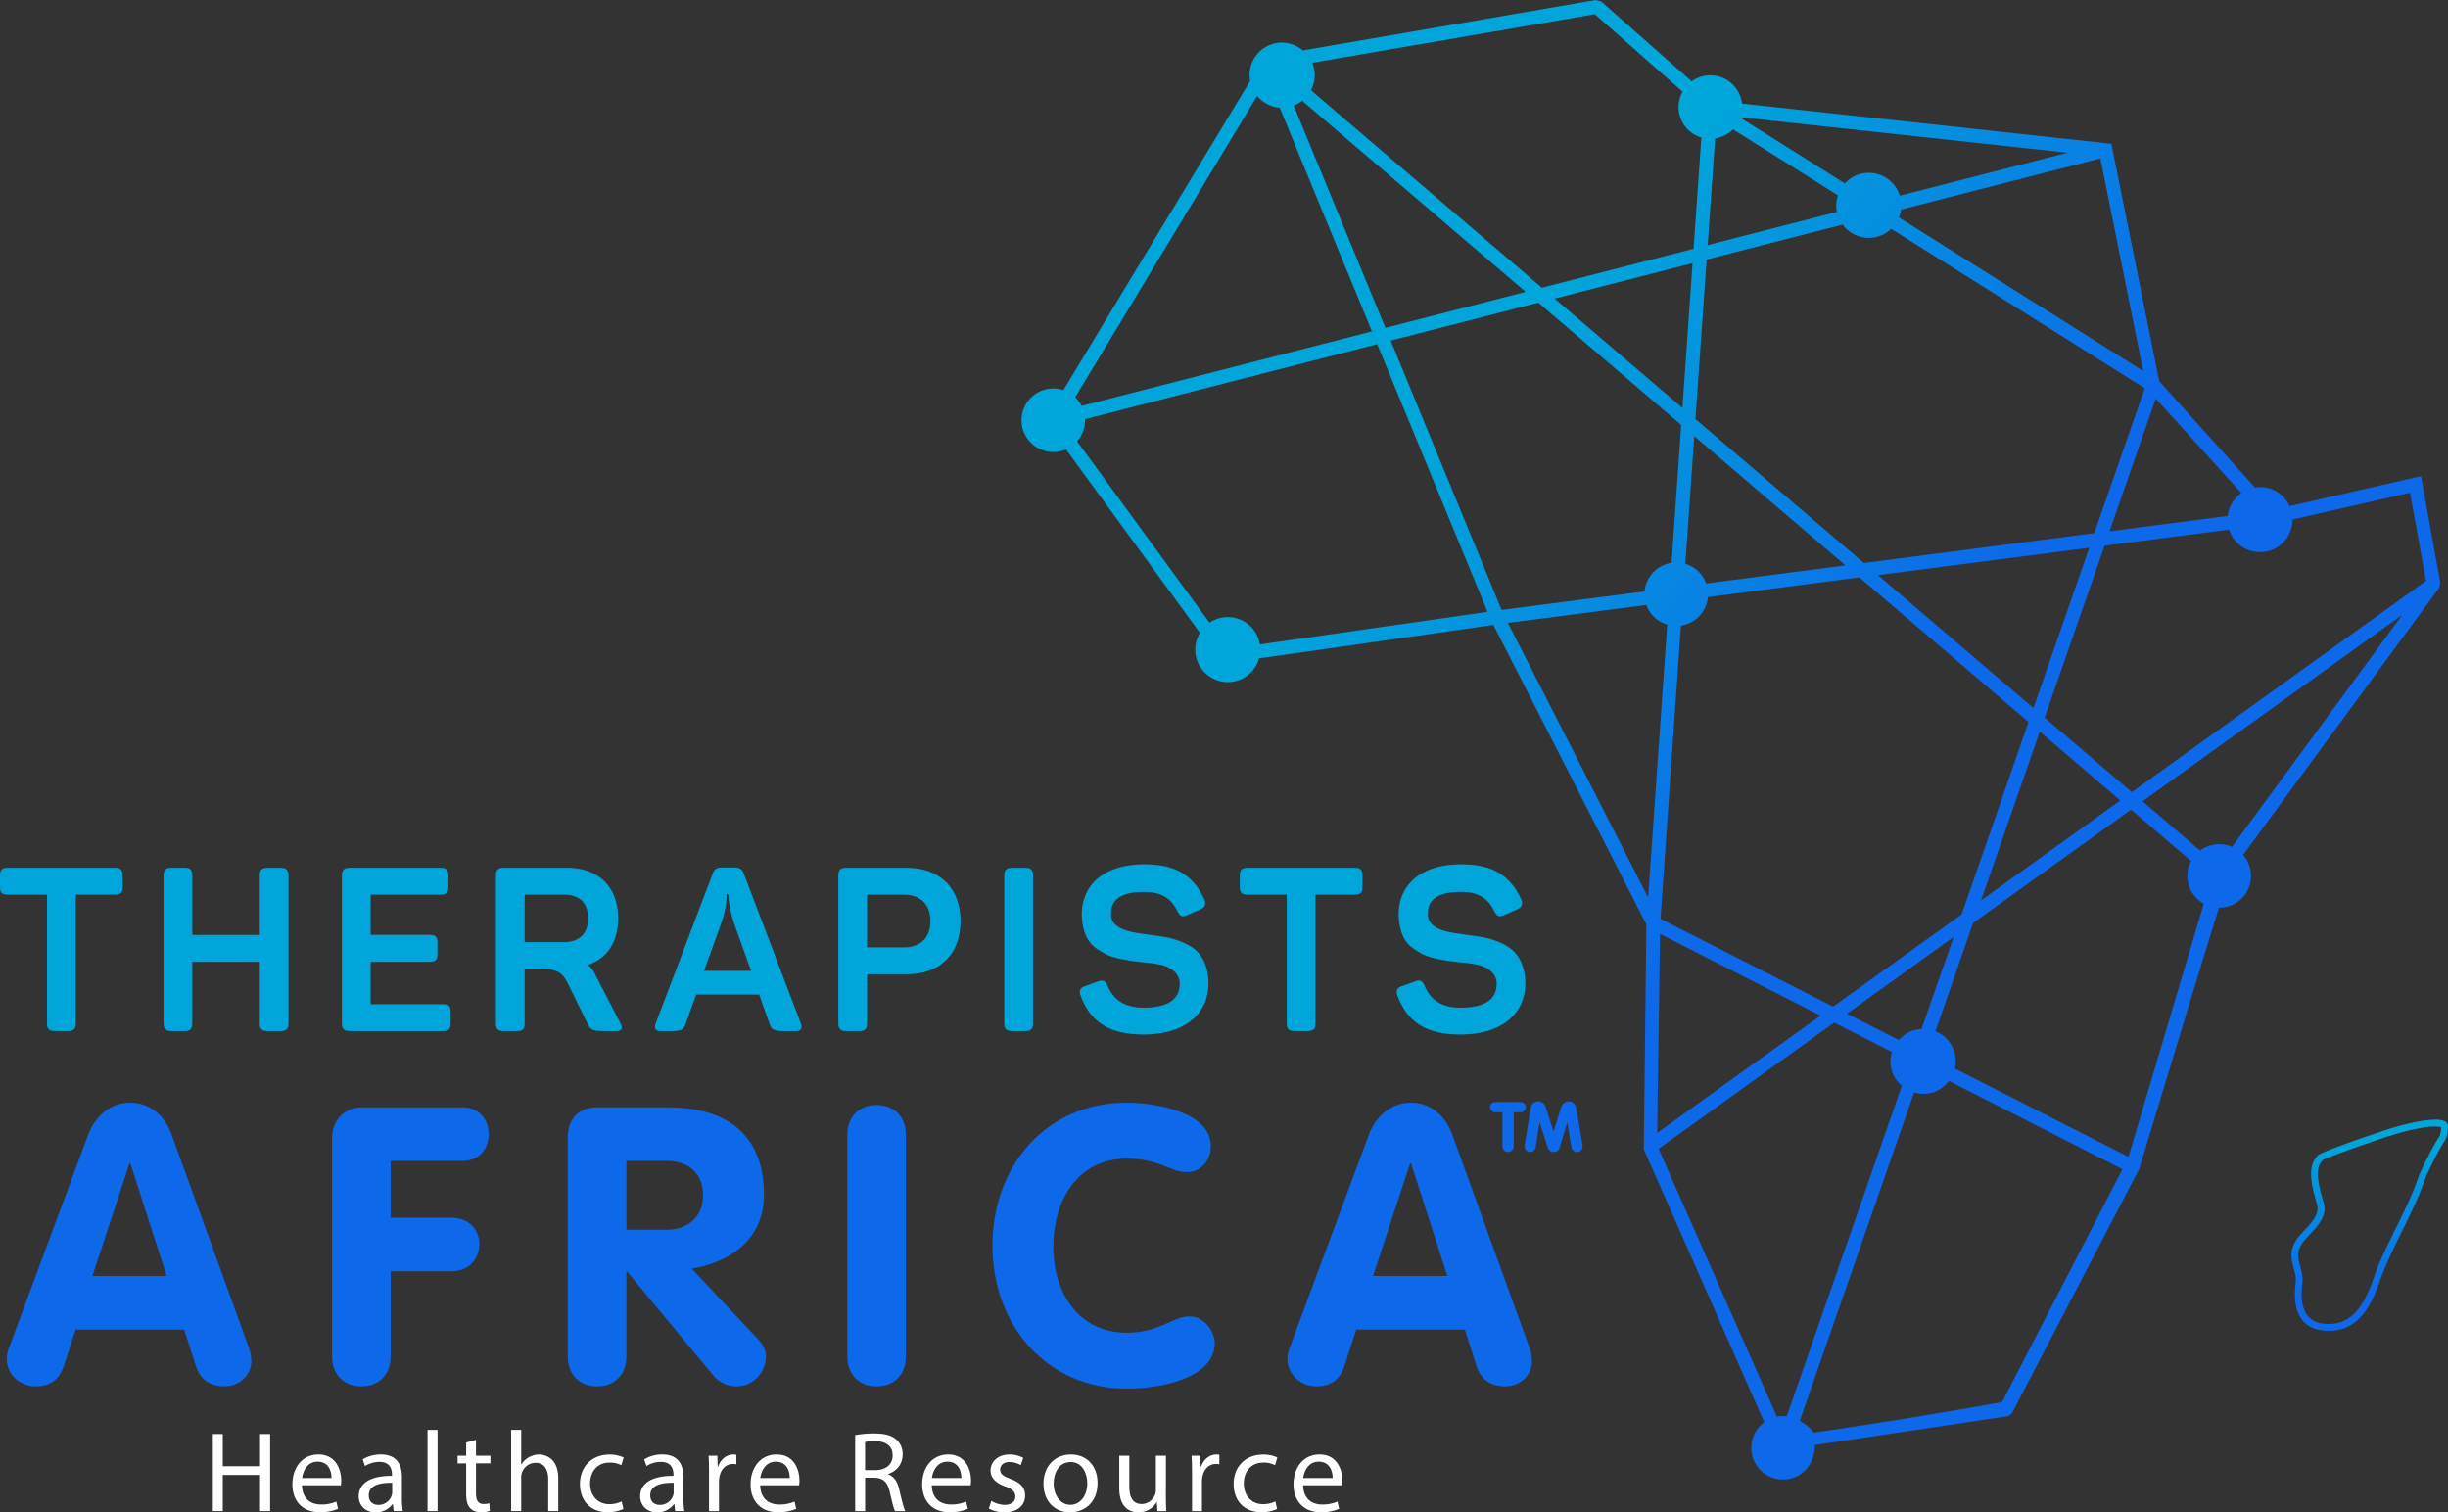 <svg id="Layer_1" data-name="Layer 1" xmlns="http://www.w3.org/2000/svg" xmlns:xlink="http://www.w3.org/1999/xlink" viewBox="0 0 1676.05 1035.39"><rect x="0" y="0" width="1676.05" height="1035.39" fill="#333333" stroke="none"/><defs><style>.cls-1{fill:url(#linear-gradient);}.cls-2{fill:#0d68ea;}.cls-3{fill:url(#linear-gradient-2);}.cls-4{fill:#00a6da;}.cls-5{fill:#fff;}</style><linearGradient id="linear-gradient" x1="1630.38" y1="385.88" x2="1630.38" y2="79.42" gradientTransform="matrix(1, 0, 0, -1, 0, 1080)" gradientUnits="userSpaceOnUse"><stop offset="0" stop-color="#00a6da"/><stop offset="0.32" stop-color="#00a6da"/><stop offset="0.67" stop-color="#0d68ea"/><stop offset="1" stop-color="#0d68ea"/></linearGradient><linearGradient id="linear-gradient-2" x1="752.93" y1="997.63" x2="1548.12" y2="337.14" xlink:href="#linear-gradient"/></defs><title>logo-light-lg</title><path class="cls-1" d="M1668.94,779c-8.15,1-19,3.68-30.41,7.52-25.37,8.55-43.05,15.1-44.1,16.82a12.13,12.13,0,0,1-.9,1.29c-3.23,4-3.87,9.84-2.72,17.35a84.05,84.05,0,0,0,2,9.21c.37,1.39,1.54,5.51,1.58,5.64,1.27,4.77-1,9.12-7,15.64-.48.52-2.88,3.05-3.52,3.74a36.38,36.38,0,0,0-3,3.66c-4.26,6.06-4.86,11-3.23,17.58.19.76.28,1.11.74,2.8,1.33,4.82,1.69,7.28,1.24,10.56-2.21,17.84,3.28,30.77,19.46,32.13,19.18,1.64,29.94-10.2,38.09-33.43,3.42-9.82,6.9-17.45,15.24-34.36l.15-.3c8.26-16.75,11.81-24.53,15.28-34.46,2.16-6.14,11.14-23.55,13.69-27,1.58-2.28,2.32-5.56,2.5-9.86C1684.17,778.71,1678.5,777.81,1668.94,779Zm8.76,11.68c-2.79,3.79-12,21.61-14.29,28.16l2.05.72-2.06-.72c-3.39,9.7-6.88,17.36-15.06,33.94l-.15.3c-8.43,17.08-12,24.83-15.46,34.89-7.52,21.45-16.87,31.72-33.29,30.32-12.8-1.07-17.16-11.34-15.23-26.88.55-4,.11-7-1.37-12.4-.45-1.64-.54-2-.71-2.68-1.33-5.39-.9-8.93,2.52-13.78a32.28,32.28,0,0,1,2.66-3.18c.61-.66,3-3.18,3.5-3.73,7.08-7.62,9.95-13.17,8.12-20,0-.18-1.21-4.28-1.58-5.64a79.59,79.59,0,0,1-1.92-8.7c-1-6.33-.46-11,1.75-13.73.34-.42.63-.87.92-1.31l.39-.2c.57-.27,1.41-.64,2.5-1.08,2.2-.9,5.34-2.11,9.19-3.54,8.08-3,18.73-6.74,29.86-10.49s21.69-6.34,29.5-7.31a33.14,33.14,0,0,1,8.49-.23,4.75,4.75,0,0,1,1.3.36c-.17,3.25-.72,5.65-1.61,6.92Z" transform="translate(-7.95 -12)"/><path class="cls-2" d="M481.5,880.49c27.29-4.26,49.5-21,49.5-50.28,0-41.77-25.42-60.13-66.63-60.13H417.28c-13.38,0-20.6,8-20.6,20.75V940.36c0,13.3,8.56,20.75,20.07,20.75s20.07-7.45,20.07-20.75V882.62h.54l59.4,71.57a20.72,20.72,0,0,0,15.52,6.92c11.77,0,20.07-10.11,20.07-20.49,0-3.72-1.61-7.72-5.35-11.71Zm-44.69-26.6V806.8h27.56c14.72,0,24.89,8.25,24.89,23.41,0,14.9-10.17,23.68-24.89,23.68Z" transform="translate(-7.95 -12)"/><path class="cls-2" d="M125.53,789C121,776.2,111.08,766.89,96.9,766.89c-13.65,0-24.08,9.84-28.63,22.08L14.48,933.7a22.67,22.67,0,0,0-1.87,8.78c0,10.64,9.1,18.62,19.8,18.62,11,0,16.59-5.85,19.27-14.1l8-24.74h74.39l8,25c2.68,8,8.29,13.83,19.53,13.83,9.9,0,18.46-7.18,18.46-17.56A30.86,30.86,0,0,0,178,933.7ZM71.21,885.55,96.63,808.4h.54l24.88,77.15Z" transform="translate(-7.95 -12)"/><path class="cls-2" d="M324.66,770.09h-68.5c-13.38,0-20.87,9.84-20.87,20.75V940.36c0,13.3,8.56,20.75,20.07,20.75s20.07-7.45,20.07-20.75v-58H316.9c12.84,0,19.27-9.31,19.27-18.62,0-9-6.42-18.09-19.27-18.09H275.42V806.8h49.24c12,0,17.93-9.31,17.93-18.36C342.58,779.13,336.43,770.09,324.66,770.09Z" transform="translate(-7.95 -12)"/><path class="cls-2" d="M1054.8,933.7,1002.35,789c-4.55-12.77-14.45-22.08-28.63-22.08-13.65,0-24.08,9.84-28.63,22.08L891.3,933.7a22.67,22.67,0,0,0-1.87,8.78c0,10.64,9.1,18.62,19.8,18.62,11,0,16.59-5.85,19.27-14.1l8-24.74h74.39l8,25c2.68,8,8.3,13.83,19.53,13.83,9.9,0,18.46-7.18,18.46-17.56A30.85,30.85,0,0,0,1054.8,933.7ZM948,885.55l25.42-77.15H974l24.89,77.15Z" transform="translate(-7.95 -12)"/><path class="cls-2" d="M608.11,768.49c-11.51,0-20.07,7.45-20.07,20.75V940.36c0,13.3,8.56,20.75,20.07,20.75s20.07-7.45,20.07-20.75V789.24C628.18,775.94,619.62,768.49,608.11,768.49Z" transform="translate(-7.95 -12)"/><path class="cls-2" d="M822,913.22c-11,0-20.07,11.17-42.55,11.17-32.91,0-50.31-27.14-50.31-58.8,0-32.46,17.13-60.39,50.31-60.39,22.48,0,30,9.31,40.94,9.31,9.9,0,16.59-8.25,16.59-17.83,0-23.41-38-29.8-57.53-29.8-54.59,0-92,42.57-92,97.91,0,55.07,37.73,97.91,92,97.91,19.8,0,60.21-5.85,60.21-31.39C839.62,925.19,834,913.22,822,913.22Z" transform="translate(-7.95 -12)"/><path class="cls-3" d="M1678.72,411l-12.32-68.16-.89-4.86-4.81,1.1-85.24,19.44a21.49,21.49,0,0,0-23.54-12.68l-65.63-72.91-32.08-159.12-.68-3.38-3.44-.38L1200.65,82.91a21.81,21.81,0,0,0-34.46-15.21l-61.81-54.57L1100.45,12,900,46.5a22.09,22.09,0,0,0-36.11,20.88L736,279.1a21.74,21.74,0,1,0,1.78,40.53l91.76,125.7a22,22,0,0,0-3.25,11.42,22.26,22.26,0,0,0,43.69,6l160.44-22.92,104.74,205.07-1.78,153.9,82.5,186.88a21.72,21.72,0,0,0,12.9,39.24c12,0,21.79-9.73,21.7-23.62l132.45-19.8,2.42-1.75,87.31-167.65q54.16-178.7,54.67-178.7a21.72,21.72,0,0,0,16.38-36.07l134.18-182.79Zm-136.24-61.48a22.15,22.15,0,0,0-9.32,15.71l-80.88,10.48,31.63-90.84ZM1475.29,266,1308.12,160.89a22.09,22.09,0,0,0,1.35-5.38L1446,120.47ZM1199.63,92.26l223.74,24.3L1308.66,146a22.17,22.17,0,0,0-37.62-8.43l-71.55-45Zm-17.41,14.52a21.77,21.77,0,0,0,12.26-6.2l71.85,45.16a22,22,0,0,0-1.19,6.84,22.29,22.29,0,0,0,.46,4.51l-88.49,22.73Zm87.35,59a22.18,22.18,0,0,0,33.23,2.9l173.6,109.12L1441.84,377l-157.78,20.45-115.3-98.59,7.65-109.19ZM1263,701.15,1144.82,641l14-200.68a21.77,21.77,0,0,0,18.48-19.56l103.76-13.45,115.73,99L1351,638Zm82.57-47.7-22,63A22.16,22.16,0,0,0,1308,724L1272.47,706ZM1159.84,291.24l-87.5-74.83,94.43-24.24Zm8.11,19.33,103.53,88.53-95.35,12.35a21.81,21.81,0,0,0-14.3-13.45Zm236.57,202.29L1459.63,560l-95.36,68.47Zm-4.36-16.11-106.47-91,144.7-18.75ZM906.38,55l193.46-33.3,60.09,53.07a21.73,21.73,0,0,0,12.87,31.39l-5.33,76.15-103.85,26.67L905.51,73.76A21.73,21.73,0,0,0,906.38,55Zm-6.89,26,153,130.81-96,24.65L893.73,84.29A22.14,22.14,0,0,0,899.49,81Zm-30.81-3.33a22.15,22.15,0,0,0,15.41,8l63.16,153.2-198.75,51a21.66,21.66,0,0,0-4.4-5.91Zm1.88,375.51a22.27,22.27,0,0,0-34.48-14.86L745.39,314.1a21.63,21.63,0,0,0,5.47-14.39c0-.25,0-.5,0-.74l200-51.37,75.56,183.31Zm89.52-208,101.11-26L1159,302.93l-6.61,94.42a21.76,21.76,0,0,0-18.48,19.56l-97.86,12.68Zm80.26,193.29,94.81-12.29a21.81,21.81,0,0,0,14.3,13.45l-13.08,186.83Zm104.16,212.91,109.9,55.91-111.85,80.31Zm84.29,330.06a21.71,21.71,0,0,0-4.25.42l-81-183.4,120.27-86.36,39.53,20.11a21.45,21.45,0,0,0,6.72,23.14l-78.78,226.23a22,22,0,0,0-2.53-.14Zm150.08-9.89q3,.1-46.75,8.36c-49.78,8.26-8.11,1.42-40.6,6.58q-16.29,2.59-41.91,6.29c-1.81-3.12-6.33-6.23-9.4-8.11l78.27-224.78a21.65,21.65,0,0,0,23.84-7.86l118.78,60.43ZM1465.23,804l-118.86-60.47a22,22,0,0,0-13.31-25.49l25.82-74.16L1467,566.28l41.13,35.17a21.71,21.71,0,0,0,8.65,29.24Zm70.87-212.23a21.83,21.83,0,0,0-21.84,2.52l-39.39-33.69L1652.73,432.9Zm-68.59-37.46-59.66-51,41-117.71,85.26-11a22.26,22.26,0,0,0,43.44-6.83s0,0,0-.06L1658,349.3l10.92,60.4Z" transform="translate(-7.95 -12)"/><path class="cls-4" d="M415.54,679.32a19.5,19.5,0,0,0-5-6.77c13.12-4.41,20.61-15.59,20.61-31.82,0-21.58-13.27-34.65-35.13-34.65H352.94c-3.9,0-5.46,1.42-5.46,5.35V712.55c0,3.94,1.56,5.36,5.46,5.36h8.9c3.9,0,5.31-1.42,5.31-5.36V675.38H378.7c10.62,0,14.36,2.21,18.58,11l13.11,26.78c1.87,3.94,3.75,4.73,10.62,4.73h9.06c3.59,0,4.53-1.73,2.65-5.36Zm-9.21-26.62Q401.88,657,394.15,657h-27V624.51h27c5.31,0,9.37,1.42,12.18,4.09,2.81,2.84,4.22,6.93,4.22,12.13S409.14,650,406.33,652.7Z" transform="translate(-7.95 -12)"/><path class="cls-4" d="M86.64,606.08H13.26c-3.9,0-5.31,1.42-5.31,5.35v7.72c0,3.94,1.41,5.36,5.31,5.36H40.11v88c0,3.94,1.41,5.36,5.31,5.36h9.06c3.9,0,5.31-1.42,5.31-5.36v-88H86.64c3.9,0,5.31-1.42,5.31-5.36v-7.72C91.95,607.5,90.54,606.08,86.64,606.08Z" transform="translate(-7.95 -12)"/><path class="cls-4" d="M935.46,606.08H862.08c-3.9,0-5.31,1.42-5.31,5.35v7.72c0,3.94,1.41,5.36,5.31,5.36h26.85v88c0,3.94,1.41,5.36,5.31,5.36h9.06c3.9,0,5.31-1.42,5.31-5.36v-88h26.85c3.9,0,5.31-1.42,5.31-5.36v-7.72C940.77,607.5,939.36,606.08,935.46,606.08Z" transform="translate(-7.95 -12)"/><path class="cls-4" d="M628.72,606.08H587.35c-3.9,0-5.46,1.42-5.46,5.35V712.55c0,3.94,1.56,5.36,5.46,5.36h8.9c3.9,0,5.31-1.42,5.31-5.36V679h27.17c22.64,0,36.85-13.7,36.85-36.38S651.36,606.08,628.72,606.08Zm-1.87,54.5H601.56V624.51h25.29c11.4,0,18.11,6.77,18.11,18.11S638.25,660.58,626.85,660.58Z" transform="translate(-7.95 -12)"/><path class="cls-4" d="M311.22,699.48H261.72v-29h40.44c3.9,0,5.31-1.42,5.31-5.36v-7.72c0-3.94-1.41-5.36-5.31-5.36H261.72V624.51H309.5c3.9,0,5.46-1.42,5.46-5.36v-7.72c0-3.94-1.56-5.35-5.46-5.35h-62c-3.9,0-5.47,1.42-5.47,5.35V712.55c0,3.94,1.56,5.36,5.47,5.36h63.7c3.9,0,5.31-1.42,5.31-5.36v-7.72C316.53,700.9,315.12,699.48,311.22,699.48Z" transform="translate(-7.95 -12)"/><path class="cls-4" d="M1043.69,662.62c-4.84-4.41-13.43-7.56-19.67-8.82-5.78-1.1-17-2.36-21.86-3.31-8.28-1.26-17.49-5-16.55-13.39,0-9.61,7.49-14.49,22.64-14.49,11.87,0,18.42,4.41,22.8,13.23,1.87,3.62,3.12,4.1,6.71,2.68l8.59-3.78c3.59-1.57,4.53-3.94,3-7.24-7.65-16.22-19.36-23.78-41.06-23.78-27.32,0-42.78,13.86-42.78,34.49.47,11.66,3.75,19.06,10.77,23.63,5,3.31,8.28,5,15,6.46a142.28,142.28,0,0,0,16.71,2.52,85.43,85.43,0,0,1,12.49,1.89c6.25,1.58,12.18,5.83,12.18,12.76,0,10.87-8.28,16.38-24.83,16.38q-18.27,0-24.36-14.65c-1.72-3.78-3.12-4.57-6.71-3.31L968.12,687c-3.75,1.26-4.68,3-3.28,6.93,6.71,17.64,19.36,26.3,42.94,26.3,28.1,0,44.5-13.86,44.5-35.28C1052.28,674.91,1048.53,667,1043.69,662.62Z" transform="translate(-7.95 -12)"/><path class="cls-4" d="M709.94,606.08H701c-3.9,0-5.46,1.42-5.46,5.35V712.55c0,3.94,1.56,5.36,5.46,5.36h8.9c3.9,0,5.31-1.42,5.31-5.36V611.43C715.25,607.5,713.85,606.08,709.94,606.08Z" transform="translate(-7.95 -12)"/><path class="cls-4" d="M200,606.08h-8.9c-3.9,0-5.31,1.42-5.31,5.35v40.64H139.6V611.43c0-3.94-1.41-5.35-5.31-5.35h-8.9c-3.9,0-5.46,1.42-5.46,5.35V712.55c0,3.94,1.56,5.36,5.46,5.36h8.9c3.9,0,5.31-1.42,5.31-5.36V670.5h46.22v42.05c0,3.94,1.41,5.36,5.31,5.36H200c3.9,0,5.46-1.42,5.46-5.36V611.43C205.49,607.5,203.93,606.08,200,606.08Z" transform="translate(-7.95 -12)"/><path class="cls-4" d="M517.22,610.17c-1.25-3.31-2.81-4.25-6.56-4.25h-8.27c-3.75,0-5.15.79-6.56,4.41l-39,102.38c-1.25,3.46,0,5.2,3.59,5.2h7.18c6.4,0,8.43-.95,9.68-4.73l7.34-20.32h43.09l7.18,20.32c1.25,3.78,3.28,4.73,9.68,4.73h8.12c3.59,0,4.84-1.73,3.59-5.2ZM490,676.64l12-33.39a58,58,0,0,0,3.44-19.06h1.09l.16,2.68a100.77,100.77,0,0,0,3.59,16.54l11.87,33.23Z" transform="translate(-7.95 -12)"/><path class="cls-4" d="M807.09,653.8c-5.78-1.1-17-2.36-21.86-3.31-8.27-1.26-17.49-5-16.55-13.39,0-9.61,7.49-14.49,22.64-14.49,11.87,0,18.42,4.41,22.8,13.23,1.87,3.62,3.12,4.1,6.71,2.68l8.59-3.78c3.59-1.57,4.53-3.94,3-7.24-7.65-16.22-19.36-23.78-41.06-23.78-27.32,0-42.78,13.86-42.78,34.49.47,11.66,3.75,19.06,10.77,23.63,5,3.31,8.27,5,15,6.46A142.28,142.28,0,0,0,791,670.81a85.43,85.43,0,0,1,12.49,1.89c6.25,1.58,12.18,5.83,12.18,12.76,0,10.87-8.27,16.38-24.83,16.38q-18.27,0-24.36-14.65c-1.72-3.78-3.12-4.57-6.71-3.31L751.19,687c-3.75,1.26-4.68,3-3.28,6.93,6.71,17.64,19.36,26.3,42.94,26.3,28.1,0,44.5-13.86,44.5-35.28,0-10.08-3.75-18-8.59-22.37S813.33,655.06,807.09,653.8Z" transform="translate(-7.95 -12)"/><polygon class="cls-5" points="178.05 1003.82 152.52 1003.82 152.52 981.74 145.71 981.74 145.71 1034.52 152.52 1034.52 152.52 1009.77 178.05 1009.77 178.05 1034.52 184.94 1034.52 184.94 981.74 178.05 981.74 178.05 1003.82"/><path class="cls-5" d="M225.91,1007.76c-11,0-17.78,9-17.78,20.44s7,19.1,18.64,19.1a30.68,30.68,0,0,0,12.61-2.35L238.2,1040a24.91,24.91,0,0,1-10.49,2c-6.89,0-12.84-3.84-13-13.16h26.63a26.38,26.38,0,0,0,.23-3.21C241.57,1018.65,238.28,1007.76,225.91,1007.76Zm-11.12,16.13c.55-4.78,3.6-11.2,10.57-11.2,7.75,0,9.63,6.81,9.55,11.2Z" transform="translate(-7.95 -12)"/><path class="cls-5" d="M283.13,1023.26c0-7.59-2.82-15.51-14.41-15.51a23.53,23.53,0,0,0-12.45,3.37l1.57,4.54a18.86,18.86,0,0,1,9.87-2.82c7.76,0,8.62,5.64,8.62,8.77v.78c-14.64-.08-22.79,4.94-22.79,14.1,0,5.48,3.91,10.89,11.59,10.89a14.12,14.12,0,0,0,11.59-5.64h.23l.55,4.78h6.27a53.39,53.39,0,0,1-.63-9.09Zm-6.66,10.49a7.24,7.24,0,0,1-.39,2.19,9.43,9.43,0,0,1-9.16,6.34c-3.52,0-6.5-2.11-6.5-6.57,0-7.37,8.54-8.7,16.05-8.54Z" transform="translate(-7.95 -12)"/><rect class="cls-5" x="292.7" y="978.92" width="6.89" height="55.6"/><path class="cls-5" d="M333.84,997.73l-6.73,1.8v9.09h-5.87v5.25h5.87v20.67c0,4.47.7,7.83,2.66,9.87,1.65,1.88,4.23,2.89,7.44,2.89a16.79,16.79,0,0,0,6.11-.94l-.31-5.17a15.37,15.37,0,0,1-4,.47c-3.84,0-5.17-2.66-5.17-7.37v-20.44h9.87v-5.25h-9.87Z" transform="translate(-7.95 -12)"/><path class="cls-5" d="M376.9,1007.76a14.2,14.2,0,0,0-7,2,12.83,12.83,0,0,0-4.93,4.86h-.16V990.92h-6.89v55.6h6.89v-22.87a8.33,8.33,0,0,1,.47-3.29,9.9,9.9,0,0,1,9.24-6.89c6.5,0,8.77,5.17,8.77,11.27v21.77h6.89V1024C390.13,1010.89,382,1007.76,376.9,1007.76Z" transform="translate(-7.95 -12)"/><path class="cls-5" d="M425.35,1013.32a16,16,0,0,1,8,1.8l1.57-5.32a23,23,0,0,0-9.55-2c-12.37,0-20.36,8.46-20.36,20.13s7.44,19.34,18.87,19.34a25.39,25.39,0,0,0,10.88-2.19l-1.17-5.17a19.56,19.56,0,0,1-8.46,1.88c-7.52,0-13.16-5.4-13.16-14.17C412,1019.74,416.66,1013.32,425.35,1013.32Z" transform="translate(-7.95 -12)"/><path class="cls-5" d="M475.84,1023.26c0-7.59-2.82-15.51-14.41-15.51a23.53,23.53,0,0,0-12.45,3.37l1.57,4.54a18.86,18.86,0,0,1,9.87-2.82c7.76,0,8.62,5.64,8.62,8.77v.78c-14.64-.08-22.79,4.94-22.79,14.1,0,5.48,3.91,10.89,11.59,10.89a14.12,14.12,0,0,0,11.59-5.64h.23l.55,4.78h6.27a53.39,53.39,0,0,1-.63-9.09Zm-6.66,10.49a7.24,7.24,0,0,1-.39,2.19,9.43,9.43,0,0,1-9.16,6.34c-3.52,0-6.5-2.11-6.5-6.57,0-7.37,8.54-8.7,16.05-8.54Z" transform="translate(-7.95 -12)"/><path class="cls-5" d="M499.62,1016.06h-.31l-.23-7.44h-6c.23,3.52.31,7.36.31,11.83v26.08h6.81v-20.21a19.21,19.21,0,0,1,.31-3.21c.94-5.17,4.38-8.85,9.24-8.85a10.6,10.6,0,0,1,2.35.23V1008a7.4,7.4,0,0,0-2-.23C505.5,1007.76,501.34,1011,499.62,1016.06Z" transform="translate(-7.95 -12)"/><path class="cls-5" d="M539.62,1007.76c-11,0-17.78,9-17.78,20.44s7,19.1,18.64,19.1a30.68,30.68,0,0,0,12.61-2.35l-1.17-4.94a24.91,24.91,0,0,1-10.49,2c-6.89,0-12.84-3.84-13-13.16h26.63a26.37,26.37,0,0,0,.23-3.21C555.29,1018.65,552,1007.76,539.62,1007.76Zm-11.12,16.13c.55-4.78,3.6-11.2,10.57-11.2,7.75,0,9.63,6.81,9.55,11.2Z" transform="translate(-7.95 -12)"/><path class="cls-5" d="M616,1021.39v-.23c5.56-1.88,9.95-6.5,9.95-13.47a13.14,13.14,0,0,0-4.15-10c-3.29-3-8-4.31-15.27-4.31a71.07,71.07,0,0,0-13.08,1.09v52.08h6.81v-22.87h6.42c6.19.23,9,3,10.57,10.26,1.49,6.58,2.66,11.12,3.52,12.61h7c-1.1-2-2.35-7.13-4.07-14.49C622.52,1026.55,620.09,1022.79,616,1021.39Zm-8.77-2.9h-7V999.22a28.21,28.21,0,0,1,6.73-.62c7.2.08,12.14,3.05,12.14,9.87,0,6-4.62,10-11.91,10Z" transform="translate(-7.95 -12)"/><path class="cls-5" d="M657.11,1007.76c-11,0-17.78,9-17.78,20.44s7,19.1,18.64,19.1a30.68,30.68,0,0,0,12.61-2.35L669.4,1040a24.91,24.91,0,0,1-10.49,2c-6.89,0-12.84-3.84-13-13.16h26.63a26.37,26.37,0,0,0,.23-3.21C672.77,1018.65,669.48,1007.76,657.11,1007.76ZM646,1023.89c.55-4.78,3.6-11.2,10.57-11.2,7.75,0,9.63,6.81,9.55,11.2Z" transform="translate(-7.95 -12)"/><path class="cls-5" d="M699.92,1024.51c-4.93-1.88-7.2-3.29-7.2-6.42,0-2.82,2.27-5.17,6.34-5.17a14.76,14.76,0,0,1,7.75,2.19l1.72-5a18.94,18.94,0,0,0-9.32-2.35c-8.14,0-13.08,5-13.08,11.12,0,4.54,3.21,8.3,10,10.73,5.09,1.88,7,3.68,7,7,0,3.13-2.35,5.64-7.36,5.64a18,18,0,0,1-9.09-2.74l-1.72,5.25a21.6,21.6,0,0,0,10.65,2.58c9,0,14.18-4.7,14.18-11.35C709.87,1030.31,706.5,1027,699.92,1024.51Z" transform="translate(-7.95 -12)"/><path class="cls-5" d="M741.17,1007.76c-10.49,0-18.8,7.44-18.8,20.13,0,12,7.91,19.5,18.17,19.5,9.16,0,18.87-6.11,18.87-20.13C759.42,1015.67,752.06,1007.76,741.17,1007.76Zm-.31,34.46c-6.73,0-11.51-6.26-11.51-14.57,0-7.2,3.52-14.72,11.67-14.72s11.35,8.14,11.35,14.56c0,8.54-4.93,14.73-11.51,14.73Z" transform="translate(-7.95 -12)"/><path class="cls-5" d="M806.23,1008.62h-6.89v23.26a10.09,10.09,0,0,1-.63,3.52,10,10,0,0,1-9.09,6.27c-6.27,0-8.46-4.86-8.46-12.06v-21h-6.89v22.16c0,13.31,7.13,16.6,13.08,16.6a14.27,14.27,0,0,0,12.53-7H800l.39,6.19h6.11c-.23-3-.31-6.42-.31-10.34Z" transform="translate(-7.95 -12)"/><path class="cls-5" d="M830.32,1016.06H830l-.23-7.44h-6c.24,3.52.31,7.36.31,11.83v26.08h6.81v-20.21a19.21,19.21,0,0,1,.31-3.21c.94-5.17,4.38-8.85,9.24-8.85a10.56,10.56,0,0,1,2.35.23V1008a7.37,7.37,0,0,0-2-.23C836.19,1007.76,832,1011,830.32,1016.06Z" transform="translate(-7.95 -12)"/><path class="cls-5" d="M872.9,1013.32a16,16,0,0,1,8,1.8l1.57-5.32a23,23,0,0,0-9.55-2c-12.37,0-20.36,8.46-20.36,20.13s7.44,19.34,18.87,19.34a25.42,25.42,0,0,0,10.89-2.19l-1.17-5.17a19.58,19.58,0,0,1-8.46,1.88c-7.52,0-13.15-5.4-13.15-14.17C859.52,1019.74,864.21,1013.32,872.9,1013.32Z" transform="translate(-7.95 -12)"/><path class="cls-5" d="M927,1025.61c0-7-3.29-17.85-15.66-17.85-11,0-17.78,9-17.78,20.44s7,19.1,18.64,19.1a30.68,30.68,0,0,0,12.61-2.35l-1.17-4.94a24.89,24.89,0,0,1-10.49,2c-6.89,0-12.84-3.84-13-13.16h26.63A26.37,26.37,0,0,0,927,1025.61Zm-26.79-1.72c.55-4.78,3.6-11.2,10.58-11.2,7.75,0,9.63,6.81,9.55,11.2Z" transform="translate(-7.95 -12)"/><path class="cls-2" d="M1044.33,795.51a6.33,6.33,0,0,1-.51,3.23,3.89,3.89,0,0,1-6.71,0c-.46-.91-.51-1.31-.51-3.23V773.42h-3.83a5.17,5.17,0,0,1-2.87-.46,3.48,3.48,0,0,1,0-6,5.1,5.1,0,0,1,2.87-.46H1048a5.2,5.2,0,0,1,2.87.46,3.48,3.48,0,0,1,0,6,5.07,5.07,0,0,1-2.87.46h-3.68Z" transform="translate(-7.95 -12)"/><path class="cls-2" d="M1059.58,796.11a6.22,6.22,0,0,1-1,3.13,3.84,3.84,0,0,1-6.81-2.52,9.31,9.31,0,0,1,.2-1.81l4-24.51a5.21,5.21,0,0,1,10-1.11l5.65,17.35,5.19-16.59a5.32,5.32,0,0,1,5.09-4,5.08,5.08,0,0,1,5.09,4l4.29,24.76a7.36,7.36,0,0,1,.25,2,3.87,3.87,0,0,1-6.86,2.47c-.61-.81-.71-1.21-1.06-3.13L1081,780.28l-4.74,15.78c-.71,2.37-1,2.93-1.61,3.53a4,4,0,0,1-2.93,1.06c-2.22,0-3.48-1.06-4.29-3.68l-5.4-16.69Z" transform="translate(-7.95 -12)"/></svg>